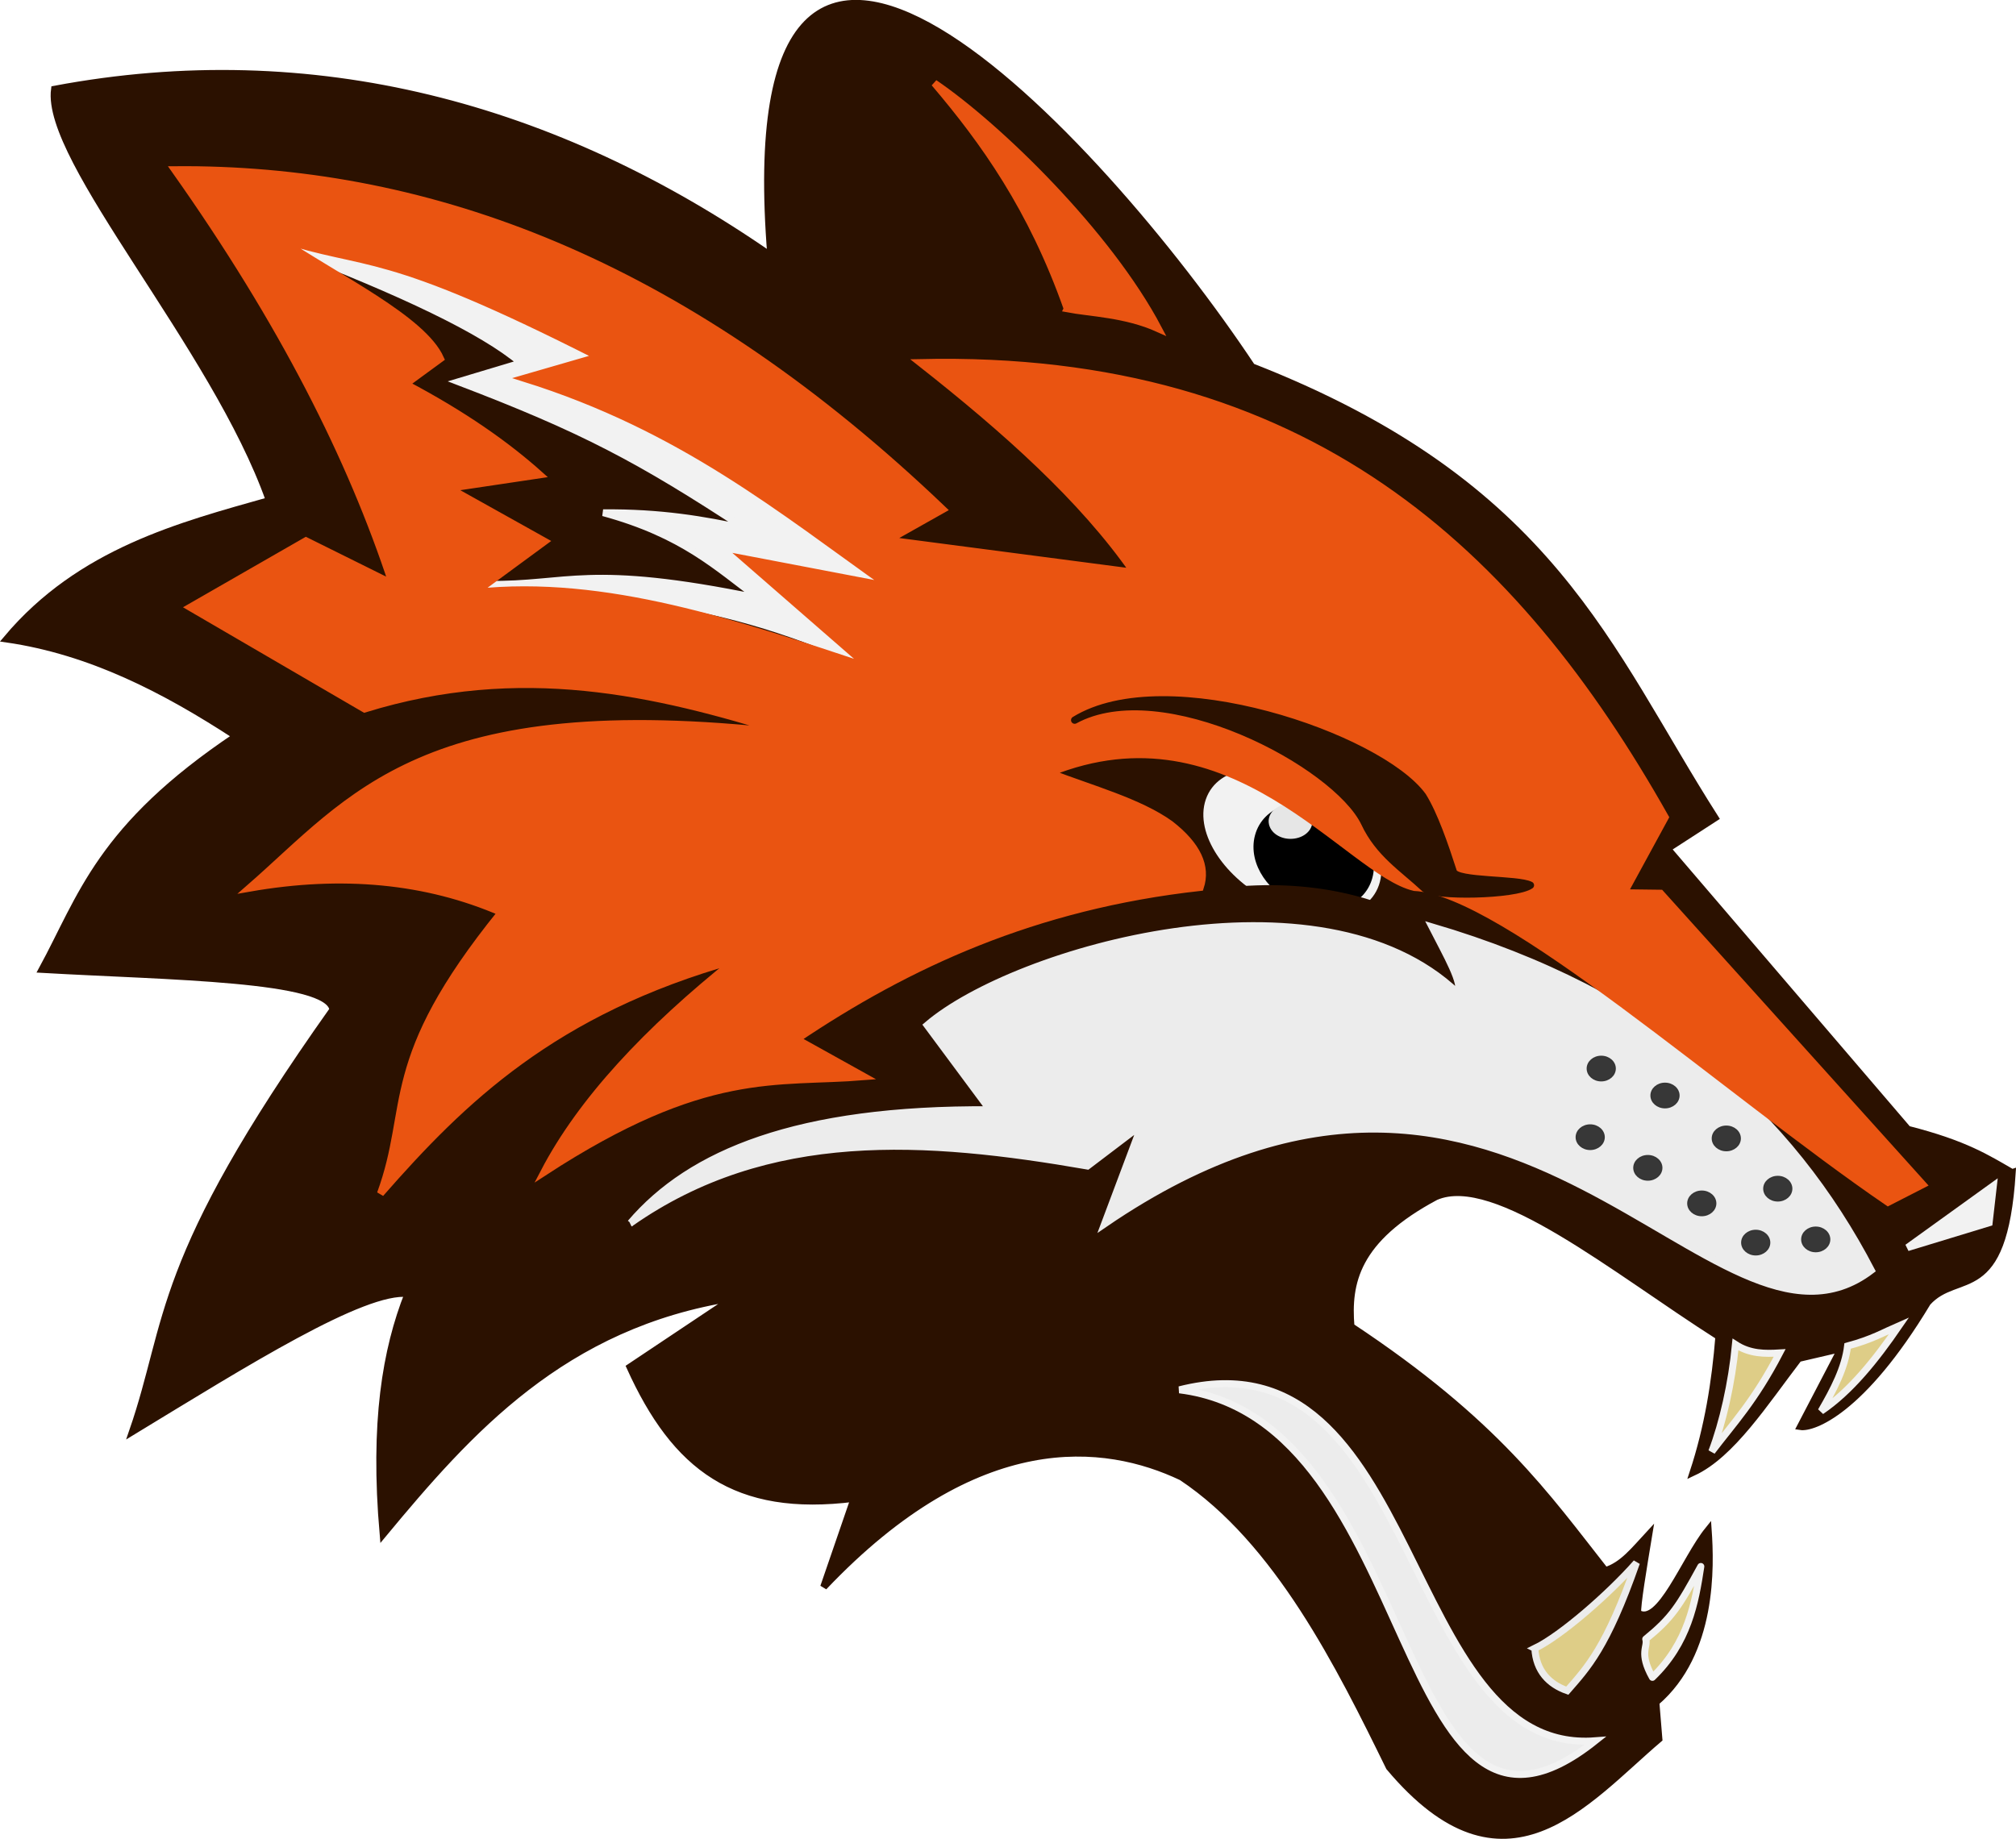 <?xml version="1.0" encoding="UTF-8" standalone="no"?>
<!-- Created with Inkscape (http://www.inkscape.org/) -->

<svg
   xmlns:dc="http://purl.org/dc/elements/1.1/"
   xmlns:cc="http://creativecommons.org/ns#"
   xmlns:rdf="http://www.w3.org/1999/02/22-rdf-syntax-ns#"
   xmlns:svg="http://www.w3.org/2000/svg"
   xmlns="http://www.w3.org/2000/svg"
   xmlns:sodipodi="http://sodipodi.sourceforge.net/DTD/sodipodi-0.dtd"
   xmlns:inkscape="http://www.inkscape.org/namespaces/inkscape"
   id="svg2"
   sodipodi:docname="fox_remix.svg"
   viewBox="0 0 276 251.797"
   sodipodi:version="0.32"
   version="1.0"
   inkscape:output_extension="org.inkscape.output.svg.inkscape"
   inkscape:version="0.48.3.1 r9886"
   width="100%"
   height="100%"
   inkscape:export-filename="/root/Desktop/foxinthehenhouse.png"
   inkscape:export-xdpi="150"
   inkscape:export-ydpi="150">
  <defs
     id="defs3085" />
  <sodipodi:namedview
     id="base"
     bordercolor="#666666"
     inkscape:pageshadow="2"
     guidetolerance="10.0"
     pagecolor="#ffffff"
     gridtolerance="10.0"
     inkscape:window-maximized="1"
     inkscape:zoom="1.081471"
     objecttolerance="10.0"
     borderopacity="1.0"
     inkscape:current-layer="svg2"
     inkscape:cx="124.18212"
     inkscape:cy="72.281309"
     inkscape:window-y="31"
     inkscape:window-x="0"
     inkscape:window-height="967"
     showgrid="false"
     inkscape:pageopacity="0.0"
     inkscape:window-width="1680"
     fit-margin-top="0"
     fit-margin-left="0"
     fit-margin-right="0"
     fit-margin-bottom="0" />
  <g
     id="g3074">
    <g
       inkscape:export-ydpi="150"
       inkscape:export-xdpi="150"
       inkscape:export-filename="/root/Desktop/Fox.png"
       transform="translate(0.438,-0.011)"
       id="g3979">
      <path
         inkscape:connector-curvature="0"
         style="fill:#2b1100;fill-rule:evenodd;stroke:#2b1100;stroke-width:0.96px"
         sodipodi:nodetypes="cccccccccccccccccccccccccccccccccccc"
         d="m 275.033,160.587 c -3.43,-1.967 -6.377,-3.916 -14.286,-5.93 l -32.906,-38.432 6.516,-4.22 C 219.659,88.978 212.215,66.357 170.943,50.237 149.79,18.387 99.407,-35.329 105.099,35.051 75.591,14.565 42.435,5.584 7.03,12.238 5.716,21.945 28.989,47.444 36.441,68.555 24.348,71.981 10.558,75.504 0.482,87.506 11.952,89.167 22.133,94.426 31.91,100.817 13.18,113.36 10.768,122.767 5.344,132.752 c 17.467,0.999 39.274,1.125 39.801,5.529 -24.594,34.691 -22.094,42.302 -27.429,57.744 15.432,-9.384 31.6,-19.563 37.719,-18.883 -3.028,7.659 -4.753,17.612 -3.419,32.947 11.669,-14.065 24.625,-28.739 48.023,-32.378 l -14.226,9.501 c 6.196,13.687 14.42,20.024 30.692,17.964 l -4.173,12.139 c 21.068,-22.196 38.536,-20.021 49.005,-15.051 13.154,8.757 21.669,25.923 28.432,39.733 15.824,18.831 26.792,4.753 36.899,-3.858 l -0.412,-5.026 c 7.888,-6.74 7.506,-18.662 7.163,-23.576 -3.224,3.995 -6.627,13.331 -9.652,11.352 -0.087,-1.069 0.729,-5.958 1.518,-10.739 -2.004,2.162 -3.595,4.228 -5.96,4.944 -8.099,-10.28 -14.886,-20.237 -34.811,-33.435 -0.499,-5.983 0.659,-11.945 11.605,-17.781 8.143,-3.517 24.558,10.098 38.767,19.142 -0.497,6.209 -1.483,12.412 -3.519,18.603 5.27,-2.461 9.769,-9.509 14.429,-15.594 l 5.841,-1.36 -5.573,10.687 c 1.625,0.253 8.337,-1.97 17.374,-16.991 4.154,-4.617 10.434,0.499 11.605,-17.781 z"
         id="path2366" />
      <path
         id="path3142"
         style="fill:#ececec;fill-rule:evenodd;stroke:#ececec;stroke-width:0.96px"
         sodipodi:nodetypes="ccccccccccc"
         inkscape:connector-curvature="0"
         d="m 85.883,167.488 c 18.833,-13.207 40.481,-11.634 62.558,-7.808 l 7.432,-5.643 -5.089,13.562 c 56.445,-38.607 83.4,22.819 104.972,6.361 -11.06,-21.226 -29.392,-37.962 -60.145,-47.028 1.901,3.728 4.414,8.049 3.466,9.009 -18.781,-17.881 -60.525,-5.875 -72.587,4.452 l 8.595,11.585 c -26.361,-0.187 -41.017,5.92 -49.197,15.509 z" />
      <path
         id="path3144"
         style="fill:#decd87;fill-rule:evenodd;stroke:#ececec;stroke-width:0.96px"
         sodipodi:nodetypes="cccc"
         inkscape:connector-curvature="0"
         d="m 209.689,225.729 c 3.651,-1.766 10.202,-7.513 13.911,-11.725 -4.075,11.655 -6.74,14.386 -9.468,17.519 -2.483,-0.867 -4.277,-2.689 -4.442,-5.794 z" />
      <path
         id="path3146"
         style="fill:#decd87;fill-rule:evenodd;stroke:#f2f2f2;stroke-width:0.96px;stroke-linecap:round;stroke-linejoin:round"
         sodipodi:nodetypes="cccc"
         inkscape:connector-curvature="0"
         d="m 224.872,224.46 c 0.33,1.08 -0.981,1.855 0.914,5.237 4.89,-4.701 5.873,-10.229 6.627,-15.182 -3.022,5.527 -3.966,7.02 -7.541,9.945 z" />
      <path
         id="path3148"
         style="fill:#decd87;fill-rule:evenodd;stroke:#f2f2f2;stroke-width:0.96px"
         sodipodi:nodetypes="cccc"
         inkscape:connector-curvature="0"
         d="m 243.203,185.275 c -3.451,6.611 -6.287,9.564 -9.289,13.508 1.501,-3.931 2.74,-9.382 3.243,-14.661 1.985,1.287 4.014,1.276 6.046,1.153 z" />
      <path
         id="path3150"
         style="fill:#decd87;fill-rule:evenodd;stroke:#f2f2f2;stroke-width:0.96px"
         sodipodi:nodetypes="cccc"
         inkscape:connector-curvature="0"
         d="m 259.555,181.542 c -3.249,4.733 -6.674,8.989 -10.67,11.698 1.726,-2.966 3.267,-5.935 3.623,-8.919 3.389,-0.913 4.907,-1.85 7.047,-2.779 z" />
      <path
         id="path3152"
         style="fill:#ececec;fill-rule:evenodd;stroke:#f2f2f2;stroke-width:0.96px"
         sodipodi:nodetypes="ccc"
         inkscape:connector-curvature="0"
         d="m 217.958,238.387 c -28.075,22.39 -23.343,-43.872 -56.923,-48.062 33.475,-8.485 30.181,50.127 56.923,48.062 z" />
      <path
         sodipodi:cx="568.32153"
         sodipodi:cy="140.9894"
         transform="matrix(0.793,0.393,-0.342,0.993,-225.967,-248.008)"
         d="m 582.756,140.989 c 0,4.264 -6.463,7.721 -14.435,7.721 -7.972,0 -14.435,-3.457 -14.435,-7.721 0,-4.264 6.463,-7.721 14.435,-7.721 7.972,0 14.435,3.457 14.435,7.721 z"
         sodipodi:type="arc"
         style="fill:#f2f2f2;fill-rule:evenodd;stroke:#f2f2f2;stroke-width:1.013;stroke-linecap:round;stroke-linejoin:round"
         sodipodi:ry="7.7208481"
         sodipodi:rx="14.434629"
         id="path3162" />
      <path
         inkscape:connector-curvature="0"
         style="fill:#f2f2f2;fill-rule:evenodd;stroke:#f2f2f2;stroke-width:0.929px"
         sodipodi:nodetypes="ccccccccccccc"
         d="m 39.156,34.123 c 15.229,5.843 26.497,11.135 31.718,15.587 l -8.576,2.574 C 79.409,58.813 87.042,62.863 101.583,72.401 95.954,71.168 89.97,70.146 82.135,70.222 93.092,73.216 97.66,77.698 103.378,81.913 79.915,77.083 77.405,80.176 66.294,80.016 86.565,81.607 100.957,82.141 123.478,93.556 L 107.67,77.698 c 6.667,-0.089 13.67,2.132 20.701,4.534 C 117.708,73.455 98.131,59.429 77.435,52.64 l 7.917,-1.797 C 63.915,39.127 52.66,35.733 39.162,34.132 z"
         id="path3171" />
      <path
         sodipodi:cx="195.70671"
         sodipodi:cy="199.0636"
         transform="matrix(1.063,0.387,-0.401,1.483,51.2,-253.647)"
         d="m 202.756,199.064 c 0,2.225 -3.156,4.028 -7.049,4.028 -3.893,0 -7.049,-1.804 -7.049,-4.028 0,-2.225 3.156,-4.028 7.049,-4.028 3.893,0 7.049,1.804 7.049,4.028 z"
         sodipodi:type="arc"
         style="fill:#000000;fill-rule:evenodd;stroke:#000000;stroke-width:1.013;stroke-linecap:round;stroke-linejoin:round"
         sodipodi:ry="4.0282683"
         sodipodi:rx="7.0494699"
         id="path3164" />
      <path
         sodipodi:cx="195.70671"
         sodipodi:cy="199.0636"
         transform="matrix(0.389,-0.056,0.12,0.519,76.217,20.134)"
         d="m 202.756,199.064 c 0,2.225 -3.156,4.028 -7.049,4.028 -3.893,0 -7.049,-1.804 -7.049,-4.028 0,-2.225 3.156,-4.028 7.049,-4.028 3.893,0 7.049,1.804 7.049,4.028 z"
         sodipodi:type="arc"
         style="fill:#e6e6e6;fill-rule:evenodd;stroke:#e6e6e6;stroke-width:1.013;stroke-linecap:round;stroke-linejoin:round"
         sodipodi:ry="4.0282683"
         sodipodi:rx="7.0494699"
         id="path3164-1" />
      <path
         sodipodi:nodetypes="ccccccccccccccccccccccccccccccccccccccccccc"
         inkscape:connector-curvature="0"
         style="fill:#ea5411;fill-rule:evenodd;stroke:#ea5411;stroke-width:0.966px"
         d="m 26.718,23.263 c -1.079,-0.017 -2.158,-0.016 -3.237,-0.008 14.842,20.988 24.174,39.615 29.773,56.664 L 41.448,74.06 25.58,83.171 49.471,97.097 c 21.419,-6.612 39.713,-2.353 57.642,3.24 -49.667,-5.623 -59.298,8.974 -73.433,21.295 12.786,-2.241 24.279,-1.109 34.497,3.311 -16.536,20.445 -12.088,26.414 -16.527,38.513 11.204,-12.796 23.707,-25.021 48.57,-31.995 -12.106,9.647 -21.119,19.339 -26.193,29.076 22.172,-14.451 31.749,-12.107 43.838,-13.094 l -9.216,-5.125 c 15.199,-10.229 32.511,-18.276 55.236,-20.794 0.945,-2.857 -0.362,-5.749 -4.107,-8.665 -4.269,-3.059 -10.767,-4.814 -16.489,-7.021 24.945,-10.092 40.8,13.58 49.917,15.693 12.202,0.583 42.711,27.991 64.833,43.124 l 4.775,-2.443 -35.917,-39.884 -4.988,-0.064 5.633,-10.344 C 207.01,75.504 178.413,48.472 125.535,49.663 c 11.69,9.199 22.252,18.627 29.251,28.715 l -33.611,-4.403 7.478,-4.21 C 94.057,36.707 60.17,23.797 26.706,23.264 z m 10.882,9.353 c 12.604,4.129 13.884,0.991 43.909,16.251 L 71.35,51.808 C 92.885,58.549 106.464,69.792 121.323,80.321 l -19.834,-3.792 17.115,14.907 C 100.542,85.451 82.475,79.222 64.624,81.133 L 74.136,74.144 61.108,66.867 73.47,65.022 C 68.869,60.906 62.985,56.76 55.111,52.603 l 4.76,-3.483 C 57.438,43.68 45.764,38.125 37.602,32.611 z"
         id="path3138" />
      <path
         inkscape:connector-curvature="0"
         style="fill:#f2f2f2;fill-rule:evenodd;stroke:#f2f2f2;stroke-width:0.96px"
         d="m 272.461,162.381 -0.579,5.064 -11.178,3.407 11.757,-8.471 z"
         id="path3166" />
      <path
         inkscape:connector-curvature="0"
         style="fill:#e95412;fill-rule:evenodd;stroke:#e95412;stroke-width:0.96px"
         sodipodi:nodetypes="cccc"
         d="m 145.672,42.294 c 3.141,0.603 7.97,0.687 12.488,2.731 -6.887,-13.077 -22.021,-27.75 -30.678,-33.637 6.774,7.961 13.34,17.137 18.19,30.905 z"
         id="path3173" />
      <path
         id="path3035"
         sodipodi:rx="1.8989441"
         sodipodi:ry="1.661576"
         style="opacity:0.978;fill:#333333;stroke:#333333;stroke-width:0.2;stroke-linecap:round;stroke-linejoin:round"
         sodipodi:type="arc"
         d="m 264.903,174.624 c 0,0.918 -0.85,1.662 -1.899,1.662 -1.049,0 -1.899,-0.744 -1.899,-1.662 0,-0.918 0.85,-1.662 1.899,-1.662 1.049,0 1.899,0.744 1.899,1.662 z"
         transform="translate(-14.86,-4.895)"
         sodipodi:cy="174.62387"
         sodipodi:cx="263.00375" />
      <path
         id="path3035-7"
         sodipodi:rx="1.8989441"
         sodipodi:ry="1.661576"
         style="opacity:0.978;fill:#333333;stroke:#333333;stroke-width:0.2;stroke-linecap:round;stroke-linejoin:round"
         sodipodi:type="arc"
         d="m 264.903,174.624 c 0,0.918 -0.85,1.662 -1.899,1.662 -1.049,0 -1.899,-0.744 -1.899,-1.662 0,-0.918 0.85,-1.662 1.899,-1.662 1.049,0 1.899,0.744 1.899,1.662 z"
         transform="translate(-23.076,-4.457)"
         sodipodi:cy="174.62387"
         sodipodi:cx="263.00375" />
      <path
         id="path3035-4"
         sodipodi:rx="1.8989441"
         sodipodi:ry="1.661576"
         style="opacity:0.978;fill:#333333;stroke:#333333;stroke-width:0.2;stroke-linecap:round;stroke-linejoin:round"
         sodipodi:type="arc"
         d="m 264.903,174.624 c 0,0.918 -0.85,1.662 -1.899,1.662 -1.049,0 -1.899,-0.744 -1.899,-1.662 0,-0.918 0.85,-1.662 1.899,-1.662 1.049,0 1.899,0.744 1.899,1.662 z"
         transform="translate(-20.055,-11.842)"
         sodipodi:cy="174.62387"
         sodipodi:cx="263.00375" />
      <path
         id="path3035-0"
         sodipodi:rx="1.8989441"
         sodipodi:ry="1.661576"
         style="opacity:0.978;fill:#333333;stroke:#333333;stroke-width:0.2;stroke-linecap:round;stroke-linejoin:round"
         sodipodi:type="arc"
         d="m 264.903,174.624 c 0,0.918 -0.85,1.662 -1.899,1.662 -1.049,0 -1.899,-0.744 -1.899,-1.662 0,-0.918 0.85,-1.662 1.899,-1.662 1.049,0 1.899,0.744 1.899,1.662 z"
         transform="translate(-30.461,-9.828)"
         sodipodi:cy="174.62387"
         sodipodi:cx="263.00375" />
      <path
         id="path3035-9"
         sodipodi:rx="1.8989441"
         sodipodi:ry="1.661576"
         style="opacity:0.978;fill:#333333;stroke:#333333;stroke-width:0.2;stroke-linecap:round;stroke-linejoin:round"
         sodipodi:type="arc"
         d="m 264.903,174.624 c 0,0.918 -0.85,1.662 -1.899,1.662 -1.049,0 -1.899,-0.744 -1.899,-1.662 0,-0.918 0.85,-1.662 1.899,-1.662 1.049,0 1.899,0.744 1.899,1.662 z"
         transform="translate(-27.104,-18.724)"
         sodipodi:cy="174.62387"
         sodipodi:cx="263.00375" />
      <path
         id="path3035-48"
         sodipodi:rx="1.8989441"
         sodipodi:ry="1.661576"
         style="opacity:0.978;fill:#333333;stroke:#333333;stroke-width:0.2;stroke-linecap:round;stroke-linejoin:round"
         sodipodi:type="arc"
         d="m 264.903,174.624 c 0,0.918 -0.85,1.662 -1.899,1.662 -1.049,0 -1.899,-0.744 -1.899,-1.662 0,-0.918 0.85,-1.662 1.899,-1.662 1.049,0 1.899,0.744 1.899,1.662 z"
         transform="translate(-37.846,-14.696)"
         sodipodi:cy="174.62387"
         sodipodi:cx="263.00375" />
      <path
         id="path3035-8"
         sodipodi:rx="1.8989441"
         sodipodi:ry="1.661576"
         style="opacity:0.978;fill:#333333;stroke:#333333;stroke-width:0.2;stroke-linecap:round;stroke-linejoin:round"
         sodipodi:type="arc"
         d="m 264.903,174.624 c 0,0.918 -0.85,1.662 -1.899,1.662 -1.049,0 -1.899,-0.744 -1.899,-1.662 0,-0.918 0.85,-1.662 1.899,-1.662 1.049,0 1.899,0.744 1.899,1.662 z"
         transform="translate(-35.496,-24.599)"
         sodipodi:cy="174.62387"
         sodipodi:cx="263.00375" />
      <path
         id="path3035-2"
         sodipodi:rx="1.8989441"
         sodipodi:ry="1.661576"
         style="opacity:0.978;fill:#333333;stroke:#333333;stroke-width:0.2;stroke-linecap:round;stroke-linejoin:round"
         sodipodi:type="arc"
         d="m 264.903,174.624 c 0,0.918 -0.85,1.662 -1.899,1.662 -1.049,0 -1.899,-0.744 -1.899,-1.662 0,-0.918 0.85,-1.662 1.899,-1.662 1.049,0 1.899,0.744 1.899,1.662 z"
         transform="translate(-45.735,-18.892)"
         sodipodi:cy="174.62387"
         sodipodi:cx="263.00375" />
      <path
         id="path3035-45"
         sodipodi:rx="1.8989441"
         sodipodi:ry="1.661576"
         style="opacity:0.978;fill:#333333;stroke:#333333;stroke-width:0.2;stroke-linecap:round;stroke-linejoin:round"
         sodipodi:type="arc"
         d="m 264.903,174.624 c 0,0.918 -0.85,1.662 -1.899,1.662 -1.049,0 -1.899,-0.744 -1.899,-1.662 0,-0.918 0.85,-1.662 1.899,-1.662 1.049,0 1.899,0.744 1.899,1.662 z"
         transform="translate(-44.224,-28.291)"
         sodipodi:cy="174.62387"
         sodipodi:cx="263.00375" />
    </g>
    <path
       inkscape:export-ydpi="150"
       inkscape:export-xdpi="150"
       inkscape:export-filename="/root/Desktop/Fox.png"
       sodipodi:nodetypes="ccccscc"
       inkscape:connector-curvature="0"
       id="path4008"
       d="m 147.128,98.611 c 12.058,-6.561 35.739,5.893 39.688,14.066 1.951,4.179 5.225,6.185 8.229,8.987 1.251,1.167 12.424,0.964 14.478,-0.443 -1.723,-0.896 -10.113,-0.474 -10.557,-1.848 -1.199,-3.713 -2.613,-7.825 -4.189,-10.36 -5.867,-8.083 -35.064,-18.15 -47.649,-10.401 z"
       style="fill:#2b1100;fill-opacity:1;stroke:#2b1100;stroke-width:1px;stroke-linecap:round;stroke-linejoin:round;stroke-opacity:1" />
    <path
       inkscape:export-ydpi="150"
       inkscape:export-xdpi="150"
       inkscape:export-filename="/root/Desktop/Fox.png"
       sodipodi:nodetypes="cccc"
       inkscape:connector-curvature="0"
       id="path4117"
       d="m 194.176,126.441 -14.532,-1.453 -14.262,-2.635 c 12.327,-1.822 21.561,0.447 28.794,4.089 z"
       style="fill:#2b1100;fill-opacity:1;stroke:#2b1100;stroke-width:1px;stroke-linecap:butt;stroke-linejoin:miter;stroke-opacity:1" />
  </g>
</svg>
